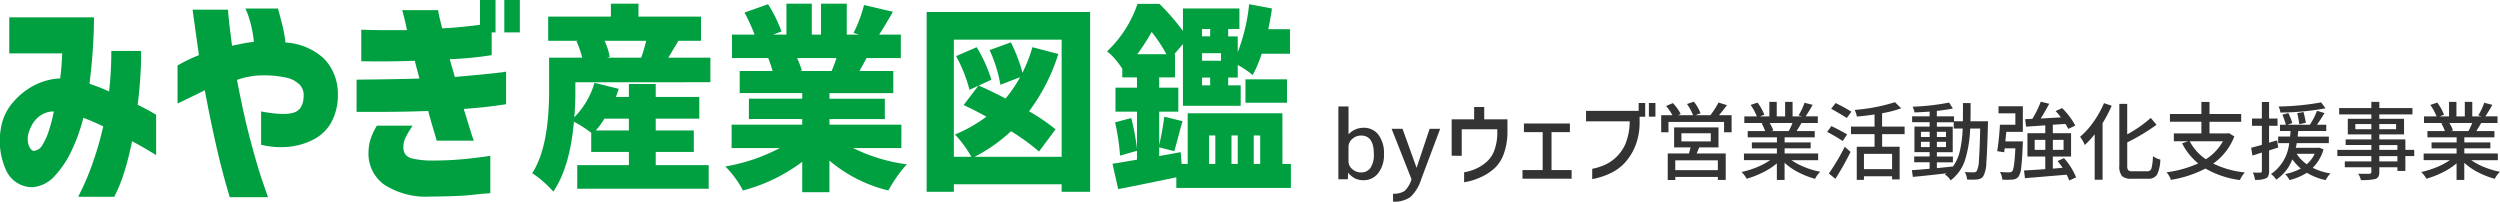 <svg xmlns="http://www.w3.org/2000/svg" width="347.153" height="28" viewBox="0 0 347.153 28">
  <g id="グループ_1040" data-name="グループ 1040" transform="translate(-105 -17)">
    <g id="グループ_1038" data-name="グループ 1038" transform="translate(-16.91 -263.775)">
      <g id="グループ_1036" data-name="グループ 1036" transform="translate(121.91 280.775)">
        <path id="パス_4877" data-name="パス 4877" d="M123.2,290.065v-5H134.96q0,.031-.015,1.282t-.157,3.33q-.14,2.08-.453,4.612a26.549,26.549,0,0,1,2.721,1.064q.156-1.344.234-2.752t.078-2.878H141.5v1.017q0,.984-.109,2.674t-.36,3.784q1.188.6,1.861.985t.7.39V304.2q-.031-.03-.938-.578t-2.408-1.361q-.406,2.064-1,4.034a22.368,22.368,0,0,1-1.47,3.691h-5q0-.031.578-1.2a35.817,35.817,0,0,0,1.376-3.346,45.74,45.74,0,0,0,1.517-5.238q-.72-.343-1.407-.641t-1.345-.547l-.031.062a23.6,23.6,0,0,1-1.5,4.253,13.855,13.855,0,0,1-2.392,3.69,4.658,4.658,0,0,1-3.112,1.626,3.971,3.971,0,0,1-3.643-2.22,9.824,9.824,0,0,1-.8-5.848,7.175,7.175,0,0,1,1.611-3.612,9.859,9.859,0,0,1,3-2.439,8.672,8.672,0,0,1,3.643-.985q.124-1,.188-1.907t.094-1.564Zm3.409,13.541a1.54,1.54,0,0,0,1.2-.844,8.194,8.194,0,0,0,.86-1.876q.344-1.063.531-1.892t.188-.86a3.155,3.155,0,0,0-1.814.531,3.609,3.609,0,0,0-1.172,1.251,6.253,6.253,0,0,0-.547,1.282,2.836,2.836,0,0,0,.109,1.814C126.188,303.409,126.4,303.606,126.61,303.606Z" transform="translate(-121.91 -282.654)" fill="#00a040"/>
        <path id="パス_4878" data-name="パス 4878" d="M165.79,290.8a20.34,20.34,0,0,1,2.971-1.439q-.407-2.876-.641-4.566t-.235-1.751h4.91q.094,1.283.251,2.533t.312,2.47l1.485-.3q.7-.141,1.548-.234a16.074,16.074,0,0,0-.688-3.362,7.809,7.809,0,0,0-.5-1.266h4.535q.312,1.126.625,2.376a15.126,15.126,0,0,1,.407,2.346,8.54,8.54,0,0,1,5.426,2.3,7.043,7.043,0,0,1,1.86,4.895,7.927,7.927,0,0,1-.954,3.971,5.982,5.982,0,0,1-2.58,2.376,9.49,9.49,0,0,1-3.487.954,11.6,11.6,0,0,1-3.643-.3v-4.628q3.314.626,4.644.125t1.266-2.565a2.006,2.006,0,0,0-.594-1.314,3.75,3.75,0,0,0-1.751-.922,13.9,13.9,0,0,0-3.471-.328,9.847,9.847,0,0,0-1.657.156,10.752,10.752,0,0,0-1.783.469q.907,4.785,1.876,8.428t1.689,5.723q.719,2.078.751,2.142h-5.316q-1.1-3.628-1.955-7.458t-1.516-7.4q-1.471.75-3.784,1.845Z" transform="translate(-141.138 -281.702)" fill="#00a040"/>
        <path id="パス_4879" data-name="パス 4879" d="M210.7,284.9q1.907.063,3.269.062h3.08q-.281-1.313-.469-2.033t-.188-.751h4.973q.094.626.25,1.251c.1.417.208.844.313,1.282q1.906-.094,3.44-.281,1.031-.093,1.814-.219v-3.44h2.158v4.5h-.531v3.158a46.062,46.062,0,0,1-5.817.563q.157.626.344,1.235t.344,1.235q1.751-.157,3.408-.313t2.689-.281a6.639,6.639,0,0,0,1.032-.156v4.534q-1.626.251-2.924.391t-2.955.266q.625,2.033,1,3.221a10.089,10.089,0,0,0,.406,1.188h-5.16q-.281-.968-.594-2.016t-.594-2.111q-1.72.063-3.378.094t-3.158.031h-3.409v-4.472q2.784-.03,4.706-.062t4.019-.094q-.158-.656-.329-1.266t-.3-1.2q-2.033.062-3.643.078t-2.689,0l-1.11-.016Zm2.158,13.322h4.973a12.548,12.548,0,0,0-.985,1.673,2.8,2.8,0,0,0-.3,1.329,1.729,1.729,0,0,0,.25.954,1.7,1.7,0,0,0,1,.61,12.071,12.071,0,0,0,2.627.281q2.189,0,4.034-.156t4.159-.5v5.191q-.626.03-2.549.235t-5.832.234a10.671,10.671,0,0,1-6.348-1.657,5.264,5.264,0,0,1-2.189-4.472,6.553,6.553,0,0,1,.312-1.923A10.125,10.125,0,0,1,212.859,298.225Zm17.7-12.947v-4.5h2.158v4.5Z" transform="translate(-160.53 -280.775)" fill="#00a040"/>
        <path id="パス_4880" data-name="パス 4880" d="M259.441,292.591v1.183q0,2.1-.153,3.683a11.312,11.312,0,0,0,2.81-4.785l3.371.833q-.255.753-.408,1.129h1.813v-1.8H270.6v1.8h6.052v3.011H270.6v1.64h5.287v2.984H270.6V304.1h7.355v3.28H259.7V304.1h7.176V302.27h-5.235v-2.661a15.744,15.744,0,0,0-2.4-1.533q-.562,6.318-2.86,9.705a12.259,12.259,0,0,0-1.417-1.4,10.694,10.694,0,0,0-1.52-1.156q2.349-3.6,2.35-11.479v-4.57h4.6a14.4,14.4,0,0,0-.792-2.285l.2-.054h-4.137v-3.36h8.709v-1.8h3.83v1.8h8.683v3.36h-3.141q-.281.484-.766,1.29t-.638,1.048h5.848v3.414Zm7.432,5.055h-3.4a10.266,10.266,0,0,1-1.2,1.64h4.6Zm2.4-10.808H263.5a9.147,9.147,0,0,1,.715,2.232l-.383.107h4.75A21.7,21.7,0,0,0,269.274,286.838Z" transform="translate(-179.545 -281.17)" fill="#00a040"/>
        <path id="パス_4881" data-name="パス 4881" d="M325.634,301.732h-6.691a23.773,23.773,0,0,0,7.457,2.258,12.912,12.912,0,0,0-1.353,1.68,21.321,21.321,0,0,0-1.226,1.949,19.908,19.908,0,0,1-8.173-4.141v4.382h-3.78V303.64a23.793,23.793,0,0,1-8.224,3.979,14.049,14.049,0,0,0-2.452-3.334,25.206,25.206,0,0,0,7.56-2.554h-6.691v-3.253h9.807v-.78h-7.406v-2.823h7.406v-.78h-8.683v-3.065h4.571a18.548,18.548,0,0,0-.612-1.8h-5.032v-3.253h3.141a25.551,25.551,0,0,0-1.4-3.065l3.269-1.156a18.331,18.331,0,0,1,1.864,3.791l-1.175.43h1.865v-4.3H313.2v4.3h1.277v-4.3h3.575v4.3h1.711l-.766-.242a18.882,18.882,0,0,0,1.456-3.871l4.01.941q-1.354,2.339-1.916,3.172h3.014v3.253h-4.75q-.077.135-.447.807l-.549.994h4.7V294.1h-8.863v.78h7.687V297.7h-7.687v.78h9.986Zm-9.015-12.5h-5.466a11.416,11.416,0,0,1,.664,1.747l-.306.054h4.443Q316.389,289.984,316.619,289.231Z" transform="translate(-200.47 -281.17)" fill="#00a040"/>
        <path id="パス_4882" data-name="パス 4882" d="M350.947,283.734h22.7v24.975h-3.958V307.66H354.726v1.048h-3.779Zm6.666,20.109h12.08V287.578H354.726v16.264h2.427a15.624,15.624,0,0,0-2.273-3.092,20.312,20.312,0,0,0,4.367-2.473q-1.532-.86-3.167-1.613l2.069-2.715q1.43.592,3.755,1.8a18.209,18.209,0,0,0,2.017-2.957l-2.733,1.049a18.563,18.563,0,0,0-1.506-4.812l2.962-1.075a21.575,21.575,0,0,1,1.608,4.221,19.913,19.913,0,0,0,1.379-3.549l3.6.941a26.435,26.435,0,0,1-4.061,7.957,28.633,28.633,0,0,1,3.678,2.5l-2.3,3.092a28.9,28.9,0,0,0-3.882-2.823A22.533,22.533,0,0,1,357.613,303.843Zm-2.58-13.979,2.861-1.237a19.711,19.711,0,0,1,2.043,4.516l-3.039,1.4A20.08,20.08,0,0,0,355.033,289.864Z" transform="translate(-222.272 -282.072)" fill="#00a040"/>
        <path id="パス_4883" data-name="パス 4883" d="M419.883,303.957h1.175v3.333H405.147v-1.478q-5.925,1.235-8.07,1.64l-.792-3.522q.588-.081,3.4-.565v-1.237l-2.349.672a31.491,31.491,0,0,0-.69-4.624l2.248-.592a32.117,32.117,0,0,1,.792,4.274V296.7h-2.988v-3.334h2.988V291.94h-2.043v-1.21a11.725,11.725,0,0,0-1.022-1.358,5.764,5.764,0,0,0-1.1-1.035,16.333,16.333,0,0,0,4.239-6.613h3.04a31.433,31.433,0,0,1,3.269,3.764V282.37h7.841v2.849H412.35v1.022h1.328v2.2a25.829,25.829,0,0,0,1.583-6.667l3.167.592q-.179,1.345-.511,2.877h3.013v3.414H417a16.316,16.316,0,0,1-1.252,2.957,12.055,12.055,0,0,0-2.068-1.4v1.747H412.35v1.075h1.737v2.849h-8.019v-8.575l-1.2,1.4h.1v3.226h-2.2v1.425h2.656V296.7h-2.656v4.624q.408-1.693.715-3.925l2.529.619q-.2.672-.588,2.137t-.562,2.03l-2.094-.538v1.21l2.988-.538.128,1.64h.843v-7.043h13.152Zm-20.15-15.243h4.034a21.06,21.06,0,0,0-2.043-3.092A28.756,28.756,0,0,1,399.734,288.714Zm10.113-3.5h-1.124v1.022h1.124Zm1.507,3.361h-2.631v1.048h2.631Zm-1.507,4.462v-1.075h-1.124v1.075Zm-.153,6.963v3.952h.869v-3.952Zm3.984,0h-.869v3.952h.869Zm1.072-4.543v-3.253h5.771v3.253Zm2.043,4.543H415.9v3.952h.894Z" transform="translate(-241.803 -281.191)" fill="#00a040"/>
      </g>
      <g id="グループ_1037" data-name="グループ 1037" transform="translate(307.755 294.893)">
        <path id="パス_4884" data-name="パス 4884" d="M459.04,317.253a4.064,4.064,0,0,1-.8,2.653,2.512,2.512,0,0,1-2.028.981,2.681,2.681,0,0,1-1.139-.224,3.262,3.262,0,0,1-.994-.79h-.026l-.026.883h-1.317V310.643h1.409v3.844h.026a2.83,2.83,0,0,1,2.067-.882,2.51,2.51,0,0,1,2.055.961A4.165,4.165,0,0,1,459.04,317.253Zm-4.924,1.014a1.408,1.408,0,0,0,.52,1.073,1.779,1.779,0,0,0,1.231.467,1.523,1.523,0,0,0,1.3-.632,3.235,3.235,0,0,0,.467-1.922q0-2.568-1.765-2.567a1.765,1.765,0,0,0-1.231.474,1.428,1.428,0,0,0-.52,1.08Z" transform="translate(-452.707 -309.981)" fill="#333"/>
        <path id="パス_4885" data-name="パス 4885" d="M467.393,316.174l1.936,5.385h.026l1.8-5.385h1.462l-2.634,7.005a5.652,5.652,0,0,1-1.5,2.469,3.858,3.858,0,0,1-2.41.639V325.18a2.663,2.663,0,0,0,1.613-.382,3.746,3.746,0,0,0,.954-1.619l-2.765-7.005Z" transform="translate(-458.479 -312.405)" fill="#333"/>
        <path id="パス_4886" data-name="パス 4886" d="M480.715,317.551v-5.056h3.121v-1.712h1.4v1.712h3.226v1.791a9,9,0,0,1-.474,2.9,5.041,5.041,0,0,1-1.165,1.949,6.728,6.728,0,0,1-1.554,1.139,9.028,9.028,0,0,1-1.547.658,8.414,8.414,0,0,1-1.278.3v-1.383a7.275,7.275,0,0,0,1.508-.434,6.034,6.034,0,0,0,1.507-.922,3.929,3.929,0,0,0,1.172-1.652,7.249,7.249,0,0,0,.421-2.588v-.382h-4.938v3.687Z" transform="translate(-464.98 -310.042)" fill="#333"/>
        <path id="パス_4887" data-name="パス 4887" d="M498.42,316.059v-1.2h6.386v1.2h-2.554v5.267h2.791v1.2h-6.82v-1.2h2.8v-5.267Z" transform="translate(-472.652 -311.829)" fill="#333"/>
        <path id="パス_4888" data-name="パス 4888" d="M513.926,312.34v-1.448h7.308V309.8h.909v1.9h-.777v.816a8.654,8.654,0,0,1-.586,3.213,7.861,7.861,0,0,1-1.323,2.205,6.262,6.262,0,0,1-1.626,1.343A9.281,9.281,0,0,1,516.2,320a11.065,11.065,0,0,1-1.416.369v-1.435a8.546,8.546,0,0,0,1.633-.493,5.671,5.671,0,0,0,1.6-1.034,5.838,5.838,0,0,0,1.337-1.83,8.3,8.3,0,0,0,.632-3.239Zm8.73-.645v-1.9h.908v1.9Z" transform="translate(-479.533 -309.611)" fill="#333"/>
        <path id="パス_4889" data-name="パス 4889" d="M540.527,311.343h1.751v2.373H541.23v-1.44h-7.719v1.44H532.5v-2.373h1.555a7.057,7.057,0,0,0-.876-1.279l.945-.4a6.332,6.332,0,0,1,1.083,1.51l-.369.173h2.085a7.025,7.025,0,0,0-.841-1.556l.956-.322a5.8,5.8,0,0,1,.922,1.6l-.692.277h2.062a11.954,11.954,0,0,0,1.129-1.763l1.175.369Q540.907,310.905,540.527,311.343Zm-.069,4.47h-2.684c-.039.107-.1.256-.179.444s-.137.32-.167.4h4.033v3.675h-1.094v-.415h-5.911v.426h-1.048v-3.687h2.949q.058-.207.219-.841h-2.281v-2.777h6.164Zm-.092,3.157v-1.36h-5.911v1.36Zm-5.058-5.116v1.129h4.079v-1.129Z" transform="translate(-487.67 -309.465)" fill="#333"/>
        <path id="パス_4890" data-name="パス 4890" d="M563,317.606h-3.7a9.189,9.189,0,0,0,1.843.974,11.565,11.565,0,0,0,2.154.639,3.654,3.654,0,0,0-.726.979,12.029,12.029,0,0,1-2.3-.9,8.551,8.551,0,0,1-1.929-1.325v2.374h-1.072v-2.293a9.709,9.709,0,0,1-1.935,1.25,12.91,12.91,0,0,1-2.258.881,3.688,3.688,0,0,0-.715-.934,12.55,12.55,0,0,0,2.138-.668,9.5,9.5,0,0,0,1.837-.979H552.7v-.922h4.574v-.714H553.8v-.83h3.479v-.7h-4.055v-.875h2.419a5.5,5.5,0,0,0-.495-1.072l.276-.046h-2.673v-.921h1.74a7.486,7.486,0,0,0-.865-1.59l.957-.323a6.624,6.624,0,0,1,.944,1.683l-.6.23h1.3v-2.016h1.025v2.016h1.164v-2.016h1.037v2.016h1.279l-.45-.138a8.564,8.564,0,0,0,.83-1.752l1.129.288q-.587,1.048-.979,1.6h1.694v.921h-2.27q-.127.231-.374.634t-.294.484h2.512v.875h-4.182v.7h3.617v.83h-3.617v.714H563Zm-3.56-5.162h-3.169a4.572,4.572,0,0,1,.507,1.049l-.346.069h2.489A9.76,9.76,0,0,0,559.443,312.444Z" transform="translate(-496.378 -309.483)" fill="#333"/>
        <path id="パス_4891" data-name="パス 4891" d="M576.29,314.07l-.611.911a23.422,23.422,0,0,0-2.166-1.267l.6-.807Q575.794,313.747,576.29,314.07Zm-1.625,6.164-.91-.737a30.715,30.715,0,0,0,2.212-3.721l.8.726A40.509,40.509,0,0,1,574.665,320.234Zm2.224-9.321-.645.876q-.426-.3-2.166-1.29l.61-.784A20.49,20.49,0,0,1,576.888,310.913Zm7.386,3.111h-3.123v1.752h2.432v4.539h-1.049v-.438h-3.906v.5h-1v-4.6H580.1v-1.752h-3.272v-1.048H580.1v-1.682q-1.359.207-2.454.288a3.341,3.341,0,0,0-.311-.922,24.731,24.731,0,0,0,5.6-1.071l.864.852a15.566,15.566,0,0,1-2.65.68v1.855h3.123Zm-1.74,4.862v-2.12h-3.906v2.12Z" transform="translate(-505.643 -309.519)" fill="#333"/>
        <path id="パス_4892" data-name="パス 4892" d="M602.606,312.283h2.443q-.023.38-.023.507-.1,3.8-.219,5.248a4.2,4.2,0,0,1-.392,1.814.925.925,0,0,1-.34.357,1.5,1.5,0,0,1-.489.15,7.955,7.955,0,0,1-1.452.011,2.734,2.734,0,0,0-.311-1.037q.541.046,1.233.047a.506.506,0,0,0,.427-.2,3.886,3.886,0,0,0,.3-1.538q.1-1.285.173-4.35H602.56a16.6,16.6,0,0,1-.708,4.367,5.77,5.77,0,0,1-2,2.834,2.7,2.7,0,0,0-.8-.818,1.844,1.844,0,0,0,.219-.161q-2.88.334-4.666.495l-.138-.933q.921-.057,2.465-.2v-.9h-2.143v-.806h2.143v-.6h-2.109v-3.548h2.109v-.611h-2.431V311.6h2.431v-.657q-.91.069-2.1.115a2.537,2.537,0,0,0-.265-.795,31.818,31.818,0,0,0,5.07-.576l.519.83q-.98.2-2.224.323v.761h2.385v.68h1.233q.012-.806.011-2.524h1.06Q602.629,310.67,602.606,312.283Zm-6.878,1.463v.726h1.21v-.726Zm0,2.12h1.21v-.726h-1.21Zm2.212,2.12v.807q.829-.081,2.235-.231a5.962,5.962,0,0,0,.973-2.212,17.23,17.23,0,0,0,.375-3.053h-1.244v-.875H597.94v.611h2.2v3.548h-2.2v.6h2.224v.806Zm0-3.514h1.267v-.726H597.94Zm1.267.669H597.94v.726h1.267Z" transform="translate(-514.827 -309.564)" fill="#333"/>
        <path id="パス_4893" data-name="パス 4893" d="M616.694,314.984h2.431c-.008.215-.015.369-.023.461q-.092,2.236-.219,3.192a2.58,2.58,0,0,1-.38,1.244,1.112,1.112,0,0,1-.807.4,9.6,9.6,0,0,1-1.429.011,2.484,2.484,0,0,0-.334-1.071,12.57,12.57,0,0,0,1.279.058.553.553,0,0,0,.426-.15q.3-.311.438-3.18h-1.486l-.069.542-.967-.15q.265-1.67.38-3.675h2.143v-1.579h-2.339v-.979h3.376v3.549h-2.293l-.069.674Q616.706,314.776,616.694,314.984Zm9.816,4.989-.957.438a8.543,8.543,0,0,0-.346-.806q-.806.069-5.8.484l-.127-1.071q1.9-.1,2.949-.184v-1.751h-2.477v-3.238h2.477v-1.094l-2.661.184-.138-1.037,1-.046a13.525,13.525,0,0,0,1.175-2.385l1.175.288q-.645,1.2-1.187,2.051.772-.046,2.8-.161a8.485,8.485,0,0,0-.726-.876l.9-.415a9.953,9.953,0,0,1,1.832,2.431l-.979.461a7.316,7.316,0,0,0-.392-.691l-1.752.115v1.175h2.535v3.238h-2.535v1.682l1.36-.115q-.149-.243-.691-.945l.887-.4A9.325,9.325,0,0,1,626.511,319.973Zm-5.75-3.814h1.475v-1.394h-1.475Zm4.01-1.394h-1.487v1.394h1.487Z" transform="translate(-524.065 -309.465)" fill="#333"/>
        <path id="パス_4894" data-name="パス 4894" d="M639.359,309.834l1.071.357a17.9,17.9,0,0,1-1.267,2.419v7.858h-1.095v-6.314a12.722,12.722,0,0,1-1.371,1.487,5.53,5.53,0,0,0-.657-1.14,10.832,10.832,0,0,0,1.861-2.062A13.9,13.9,0,0,0,639.359,309.834Zm3.952,9.459h2.051a.562.562,0,0,0,.588-.4,7.7,7.7,0,0,0,.207-1.7,2.852,2.852,0,0,0,1.025.473,5,5,0,0,1-.455,2.092,1.386,1.386,0,0,1-1.285.57h-2.235a1.855,1.855,0,0,1-1.36-.38,2.167,2.167,0,0,1-.357-1.452v-8.56h1.094v4.228a17.073,17.073,0,0,0,3.272-2.282l.8.957a28.132,28.132,0,0,1-4.068,2.442v3.226a1.025,1.025,0,0,0,.133.64A.839.839,0,0,0,643.311,319.293Z" transform="translate(-533.042 -309.627)" fill="#333"/>
        <path id="パス_4895" data-name="パス 4895" d="M666.063,313.858l.76.461a8.239,8.239,0,0,1-2.927,3.767,12.909,12.909,0,0,0,4.39,1.233,3.945,3.945,0,0,0-.692,1.06,12.985,12.985,0,0,1-4.781-1.6,15.67,15.67,0,0,1-4.793,1.567,3.2,3.2,0,0,0-.611-1.048,15.554,15.554,0,0,0,4.4-1.233,8.532,8.532,0,0,1-2.235-2.788l.818-.288h-1.97V313.9h3.825V312.28h-4.366V311.2h4.366v-1.671h1.129V311.2h4.4v1.083h-4.4V313.9h2.489Zm-.818,1.129h-4.62a6.822,6.822,0,0,0,2.247,2.5A7.006,7.006,0,0,0,665.244,314.987Z" transform="translate(-542.406 -309.492)" fill="#333"/>
        <path id="パス_4896" data-name="パス 4896" d="M682.084,315.872l-1.267.4v2.869q0,.795-.426,1a3.607,3.607,0,0,1-1.533.219,3.121,3.121,0,0,0-.3-1.014q.818.023,1.037,0,.219,0,.219-.207v-2.569l-1.314.415-.173-1.083q.185-.046.42-.109l.553-.15q.317-.086.513-.144v-2.649h-1.371V311.84h1.371v-2.293h1v2.293h1.175v1.014h-1.175v2.339q.853-.242,1.117-.323Zm5.692.011.6.242a5.929,5.929,0,0,1-1.5,2.558,8.174,8.174,0,0,0,2.466.783,3.658,3.658,0,0,0-.668.922,8.212,8.212,0,0,1-2.615-1.014,7.978,7.978,0,0,1-2.408,1.014,2.907,2.907,0,0,0-.611-.83,8.054,8.054,0,0,0,2.178-.772,7.027,7.027,0,0,1-1.175-1.279,5.9,5.9,0,0,1-2.247,2.834,2.15,2.15,0,0,0-.726-.784,5.878,5.878,0,0,0,2.535-4.3h-1.533v-.91h1.659q.012-.138.069-.772h-1.475V312.7h.818a9.866,9.866,0,0,0-.484-1.394l.83-.219a8.2,8.2,0,0,1,.553,1.383l-.668.23h3.1a9.275,9.275,0,0,0,.991-1.935l1.048.322q-.656,1.071-1.048,1.613h1.29v.876h-3.894q-.035.46-.081.772h4.332v.91h-4.459a2.966,2.966,0,0,1-.058.322q-.046.207-.069.323h3.065Zm.265-6.279.611.818a35.534,35.534,0,0,1-6.268.588,2.923,2.923,0,0,0-.242-.841A35.7,35.7,0,0,0,688.041,309.6Zm-.9,7.132h-2.5a5.051,5.051,0,0,0,1.406,1.452A4.224,4.224,0,0,0,687.142,316.736Zm-1.221-4.309-.91.207a13.249,13.249,0,0,0-.288-1.544l.876-.15Q685.817,311.794,685.921,312.427Z" transform="translate(-551.572 -309.501)" fill="#333"/>
        <path id="パス_4897" data-name="パス 4897" d="M710.3,316.186v.864h-1.233v2.062h-1.106v-.507h-2.512v.622a1.374,1.374,0,0,1-.126.668.8.8,0,0,1-.426.334,8.012,8.012,0,0,1-2.005.15,2.715,2.715,0,0,0-.38-.887q1.095.034,1.544.011a.379.379,0,0,0,.224-.069.255.255,0,0,0,.064-.2v-.633h-3.687v-.819h3.687v-.737h-4.724v-.864h4.724v-.669h-3.571v-.783h3.571v-.692h-3.272v-2.166h3.272v-.611h-4.47v-.876h4.47v-.864h1.106v.864h4.6v.876h-4.6v.611h3.434v2.166h-3.434v.692h3.618v1.452Zm-8.18-2.869h2.224V312.6h-2.224Zm5.657-.714h-2.328v.714h2.328Zm-2.328,2.915v.669h2.512v-.669Zm2.512,2.27v-.737h-2.512v.737Z" transform="translate(-560.9 -309.492)" fill="#333"/>
        <path id="パス_4898" data-name="パス 4898" d="M731,317.606h-3.7a9.187,9.187,0,0,0,1.843.974,11.566,11.566,0,0,0,2.155.639,3.654,3.654,0,0,0-.726.979,12.028,12.028,0,0,1-2.3-.9,8.55,8.55,0,0,1-1.929-1.325v2.374h-1.072v-2.293a9.708,9.708,0,0,1-1.935,1.25,12.909,12.909,0,0,1-2.258.881,3.688,3.688,0,0,0-.715-.934,12.554,12.554,0,0,0,2.138-.668,9.5,9.5,0,0,0,1.837-.979H720.7v-.922h4.574v-.714H721.8v-.83h3.479v-.7h-4.055v-.875h2.419a5.5,5.5,0,0,0-.495-1.072l.276-.046h-2.673v-.921h1.74a7.487,7.487,0,0,0-.865-1.59l.957-.323a6.624,6.624,0,0,1,.944,1.683l-.6.23h1.3v-2.016h1.025v2.016h1.164v-2.016h1.037v2.016h1.279l-.449-.138a8.563,8.563,0,0,0,.83-1.752l1.129.288q-.587,1.048-.979,1.6h1.694v.921h-2.27q-.127.231-.374.634t-.294.484h2.512v.875h-4.182v.7h3.617v.83h-3.617v.714H731Zm-3.56-5.162h-3.169a4.566,4.566,0,0,1,.507,1.049l-.346.069h2.489A9.76,9.76,0,0,0,727.443,312.444Z" transform="translate(-569.994 -309.483)" fill="#333"/>
      </g>
    </g>
  </g>
</svg>
